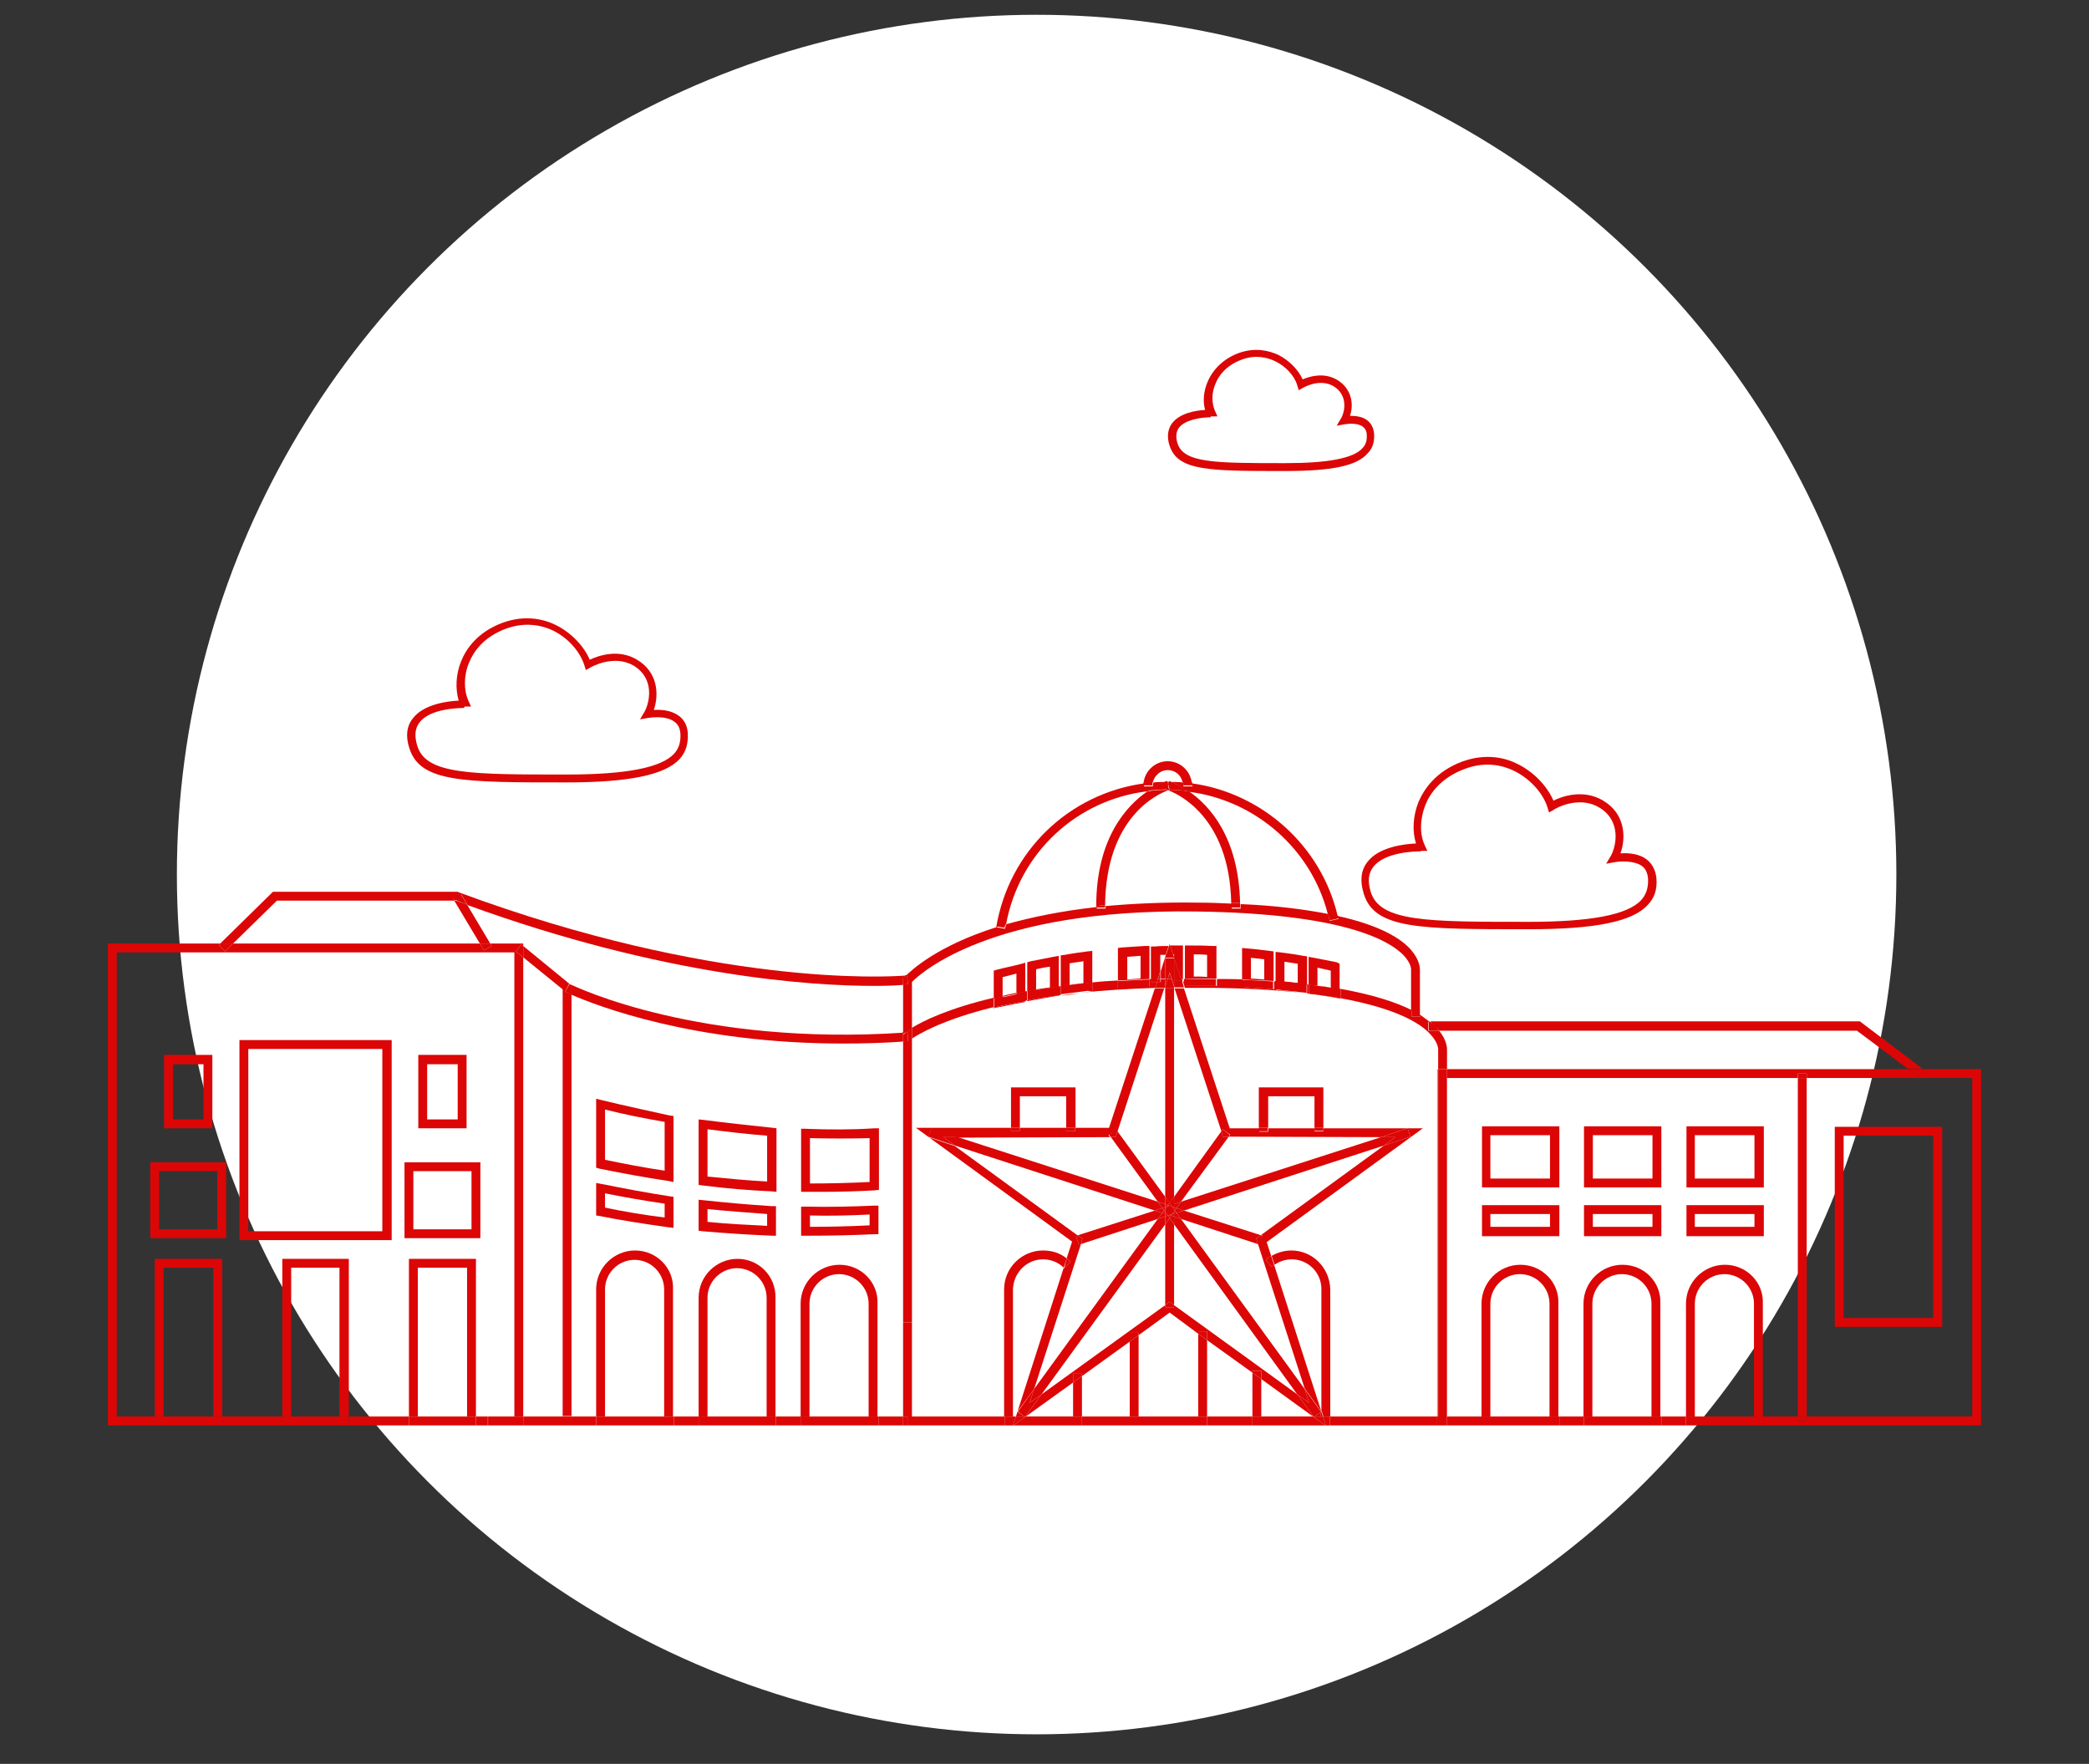 <?xml version="1.0" encoding="utf-8"?>
<!-- Generator: Adobe Illustrator 22.0.0, SVG Export Plug-In . SVG Version: 6.00 Build 0)  -->
<svg version="1.1" id="Layer_1" xmlns="http://www.w3.org/2000/svg" xmlns:xlink="http://www.w3.org/1999/xlink" x="0px" y="0px"
	 viewBox="0 0 424 358" style="enable-background:new 0 0 424 358;" xml:space="preserve">
<rect x="0" y="0" width="424" height="358" fill="#333333" stroke="none"/>
<style type="text/css">
	.st0{fill:#FFFFFF;}
	.st1{fill:#DC0606;}
</style>
<circle class="st0" cx="210.4" cy="177.5" r="174.5"/>
<g>
	<path class="st1" d="M128.9,253.8c-4.3,0-7.9,3.5-7.9,7.9v25.8h1.8v-25.8c0-3.3,2.7-6,6-6c3.3,0,6,2.7,6,6v25.8h1.8v-25.8
		C136.8,257.3,133.2,253.8,128.9,253.8z"/>
	<polygon class="st1" points="243.2,270.7 243.2,287.5 245,287.5 245,272 	"/>
	<polygon class="st1" points="229.3,272.3 229.3,287.5 231.1,287.5 231.1,271 	"/>
	<polygon class="st1" points="254.2,278.6 254.2,287.5 256,287.5 256,279.9 	"/>
	<path class="st1" d="M262.1,253.8c-1.4,0-2.8,0.4-4,1.1l0.6,1.8c1-0.7,2.2-1.1,3.5-1.1c3.3,0,6,2.7,6,6v24.6l0.4,1.3h1.4v-25.8
		C269.9,257.3,266.4,253.8,262.1,253.8z"/>
	<polygon class="st1" points="217.8,280.6 217.8,287.5 219.6,287.5 219.6,279.3 	"/>
	<path class="st1" d="M211.7,255.6c1.6,0,3.1,0.6,4.2,1.7l0.6-1.9c-1.4-1.1-3-1.6-4.8-1.6c-4.3,0-7.9,3.5-7.9,7.9v25.8h1.8v-25.8
		C205.7,258.3,208.4,255.6,211.7,255.6z"/>
	<path class="st1" d="M149.7,255.5c-4.3,0-7.9,3.5-7.9,7.9v24.2h1.8v-24.2c0-3.3,2.7-6,6-6s6,2.7,6,6v24.2h1.8v-24.2
		C157.5,259,154,255.5,149.7,255.5z"/>
	<path class="st1" d="M170.4,256.7c-4.3,0-7.9,3.5-7.9,7.9v23h1.8v-23c0-3.3,2.7-6,6-6s6,2.7,6,6v23h1.8v-23
		C178.3,260.2,174.7,256.7,170.4,256.7z"/>
	<path class="st1" d="M350.1,256.7c-4.3,0-7.9,3.5-7.9,7.9v23h1.8v-23c0-3.3,2.7-6,6-6c3.3,0,6,2.7,6,6v23h1.8v-23
		C358,260.2,354.4,256.7,350.1,256.7z"/>
	<path class="st1" d="M329.3,256.7c-4.3,0-7.9,3.5-7.9,7.9v23h1.8v-23c0-3.3,2.7-6,6-6s6,2.7,6,6v23h1.8v-23
		C337.2,260.2,333.7,256.7,329.3,256.7z"/>
	<path class="st1" d="M308.6,256.7c-4.3,0-7.9,3.5-7.9,7.9v23h1.8v-23c0-3.3,2.7-6,6-6c3.3,0,6,2.7,6,6v23h1.8v-23
		C316.5,260.2,312.9,256.7,308.6,256.7z"/>
	<rect x="337.2" y="287.5" class="st1" width="5" height="1.8"/>
	<rect x="291.7" y="217" class="st1" width="0.1" height="70.6"/>
	<rect x="293.7" y="287.5" class="st1" width="7" height="1.8"/>
	<rect x="316.5" y="287.5" class="st1" width="5" height="1.8"/>
	<polygon class="st1" points="390.2,217 390.4,217.1 389.3,218.6 387.2,217 293.7,217 293.7,218.8 364.9,218.8 364.9,217.9 
		366.7,217.9 366.7,218.8 400.3,218.8 400.3,287.5 366.7,287.5 366.7,288.4 364.9,288.4 364.9,287.5 358,287.5 358,289.3 
		402.1,289.3 402.1,217 	"/>
	<polygon class="st1" points="356.1,287.5 344,287.5 342.2,287.5 342.2,289.3 358,289.3 358,287.5 	"/>
	<polygon class="st1" points="335.4,287.5 323.3,287.5 321.5,287.5 321.5,289.3 337.2,289.3 337.2,287.5 	"/>
	<polygon class="st1" points="314.6,287.5 302.5,287.5 300.7,287.5 300.7,289.3 316.5,289.3 316.5,287.5 	"/>
	<rect x="70.8" y="287.5" class="st1" width="12.2" height="1.8"/>
	<polygon class="st1" points="23.7,287.5 23.7,193.3 104.4,193.3 104.4,287.5 106.2,287.5 106.2,194.3 104.7,193.1 105.8,191.7 
		106.2,192 106.2,191.5 99.5,191.5 99.8,192 98.2,192.9 97.4,191.5 47.3,191.5 45.7,193.1 44.4,191.8 44.7,191.5 21.9,191.5 
		21.9,289.3 31.4,289.3 31.4,287.5 	"/>
	<rect x="45.1" y="287.5" class="st1" width="12.2" height="1.8"/>
	<rect x="96.6" y="287.5" class="st1" width="2.4" height="1.8"/>
	<path class="st1" d="M233.7,199.3v-0.6c-0.1,0-0.3,0-0.4,0v1.5l-0.9,0c-1.5,0.1-3,0.2-4.5,0.3l-1,0.1v-1.6
		c-1.8,0.1-3.5,0.2-5.2,0.4v1.8l-0.8,0.1c-0.5,0.1-1.1,0.1-1.6,0.2c4.5-0.5,9.5-0.8,15.2-1l0.4-1.2H233.7z"/>
	<path class="st1" d="M217.2,200c0.8-0.1,1.6-0.2,2.4-0.3C218.7,199.7,217.9,199.8,217.2,200L217.2,200z"/>
	<path class="st1" d="M236.5,200.2l-0.1,0.3c0,0,0.1,0,0.1,0V200.2z"/>
	<path class="st1" d="M238.4,200.5l-0.1-0.2L238.4,200.5C238.3,200.5,238.3,200.5,238.4,200.5z"/>
	<path class="st1" d="M214.9,200.2v1.8c0.1,0,0.3,0,0.4-0.1v-1.8C215.2,200.2,215,200.2,214.9,200.2z"/>
	<path class="st1" d="M265.7,201.6v-1.8c-0.1,0-0.3,0-0.4,0v1.8l-1-0.1c-1.5-0.2-3-0.4-4.5-0.5l-0.8-0.1v-1.7c-0.1,0-0.3,0-0.4,0
		v1.6l-1-0.1c-1.5-0.1-3-0.2-4.5-0.3l-0.9-0.1v-1.5c-1.7-0.1-3.4-0.1-5.2-0.1v1.4l-0.9,0c-1.5,0-3,0-4.5,0l-0.9,0v-1.4
		c-0.1,0-0.3,0-0.4,0v0.5h-0.2l0.4,1.3c1.9,0,3.8,0,5.7,0c8.3,0.1,15.1,0.6,20.6,1.3c0,0-0.1,0-0.1,0L265.7,201.6z"/>
	<path class="st1" d="M270.2,200.5L270.2,200.5c-0.9-0.2-1.8-0.3-2.7-0.5v0C268.4,200.2,269.3,200.4,270.2,200.5z"/>
	<path class="st1" d="M201.7,204.4v-1.9c-9.3,2.2-14.3,4.7-16.6,6.1v2.2C186.3,210,191.1,207,201.7,204.4z"/>
	<path class="st1" d="M208.1,201.2v1.9c0.1,0,0.3-0.1,0.4-0.1v-1.9C208.4,201.2,208.3,201.2,208.1,201.2z"/>
	<polygon class="st1" points="185.1,287.5 185.1,268.4 183.3,268.4 183.3,287.5 184.2,287.5 184.2,289.3 203.9,289.3 203.9,287.5 	
		"/>
	<path class="st1" d="M203.6,202.3c0.9-0.2,1.8-0.4,2.7-0.6v-0.2c-0.9,0.2-1.9,0.4-2.7,0.6V202.3z"/>
	<path class="st1" d="M210.4,201c0.9-0.2,1.8-0.3,2.7-0.5v-0.1c-0.9,0.1-1.9,0.3-2.7,0.4V201z"/>
	<rect x="269.9" y="287.5" class="st1" width="21.8" height="1.8"/>
	<path class="st1" d="M286.5,206.3l0-1.3c-3.2-1.6-7.8-3.1-14.4-4.3v1.9c11.4,2.1,16.2,5.1,18.2,7.3c1.7,1.8,1.6,3.1,1.6,3.1l0,4
		h1.8v-3.9c0-0.4,0-1.9-1.6-3.9h-2.2v-1.8h0.3c-0.6-0.4-1.2-0.9-1.9-1.4v0.3H286.5z"/>
	<rect x="293.6" y="218.8" class="st1" width="0.1" height="68.7"/>
	<rect x="245" y="287.5" class="st1" width="9.2" height="1.8"/>
	<rect x="219.6" y="287.5" class="st1" width="9.7" height="1.8"/>
	<polygon class="st1" points="243.2,287.5 231.1,287.5 229.3,287.5 229.3,289.3 245,289.3 245,287.5 	"/>
	<polygon class="st1" points="256,287.5 254.2,287.5 254.2,289.3 269,289.3 266.5,287.5 	"/>
	<polygon class="st1" points="268.5,287.5 269.1,289.3 269.9,289.3 269.9,287.5 	"/>
	<polygon class="st1" points="205.7,287.5 203.9,287.5 203.9,289.3 205.6,289.3 206.2,287.5 	"/>
	<polygon class="st1" points="217.8,287.5 208.2,287.5 205.7,289.3 219.6,289.3 219.6,287.5 	"/>
	<polygon class="st1" points="293.6,287.5 293.6,218.8 293.7,218.8 293.7,217 291.9,217 291.9,287.5 291.7,287.5 291.7,289.3 
		293.7,289.3 293.7,287.5 	"/>
	<path class="st1" d="M184.3,199.7c0,0-0.4,0-1,0.1v9.8c0.2,0,0.4,0,0.6,0c0.2-0.2,0.6-0.5,1.2-0.8v-9.5
		c1.9-1.9,16.2-14.9,57.7-14.3c29.7,0.4,39.1,5.8,42.1,8.9c1.6,1.7,1.5,2.9,1.5,2.9l0,8.3c0.7,0.3,1.3,0.7,1.8,1v-9.2
		c0-0.4,0-2-1.8-4.1c-2.1-2.4-6.4-5-14.9-6.9c0,0.2,0.1,0.4,0.2,0.6l-1.8,0.4c-0.1-0.5-0.2-1-0.3-1.4c-4.7-0.9-10.5-1.7-17.8-2
		c0,0.3,0,0.6,0,0.9h-1.8c0-0.3,0-0.6,0-1c-2.2-0.1-4.5-0.2-7-0.2c-6.9-0.1-13.1,0.2-18.6,0.7c0,0.2,0,0.3,0,0.5h-1.8
		c0-0.1,0-0.2,0-0.3c-7.3,0.8-13.4,2.1-18.4,3.5c-0.1,0.3-0.1,0.6-0.2,0.9l-1.8-0.3c0,0,0,0,0,0c-12,3.8-17.2,8.7-18.4,9.9
		c0.2,0,0.3,0,0.3,0L184.3,199.7z"/>
	<path class="st1" d="M286.5,206.3h1.8V206c-0.6-0.3-1.2-0.7-1.8-1L286.5,206.3z"/>
	<path class="st1" d="M185.1,208.7c-0.6,0.4-1,0.7-1.2,0.8c0.1,0,0.2,0,0.3,0l0.1,1.8c-0.3,0-0.6,0-1,0.1v57h1.8v-57.5V208.7z"/>
	<rect x="364.9" y="218.8" class="st1" width="1.8" height="68.7"/>
	<rect x="364.9" y="287.5" class="st1" width="1.8" height="0.9"/>
	<rect x="364.9" y="217.9" class="st1" width="1.8" height="0.9"/>
	<path class="st1" d="M394.2,269.3v-40.6h-21.8v40.6H394.2z M374.2,230.5h18.2v37h-18.2V230.5z"/>
	<path class="st1" d="M48.6,251.7h30.9v-40.6H48.6V251.7z M50.4,212.9h27.2v37H50.4V212.9z"/>
	<path class="st1" d="M94.7,214.1h-9.8v14.9h9.8V214.1z M92.9,227.2h-6.2V216h6.2V227.2z"/>
	<path class="st1" d="M43.1,214.1h-9.8v14.9h9.8V214.1z M41.3,227.2h-6.2V216h6.2V227.2z"/>
	<path class="st1" d="M30.5,251.3h15.4v-15.4H30.5V251.3z M32.3,237.7h11.8v11.8H32.3V237.7z"/>
	<polygon class="st1" points="31.4,255.5 31.4,287.5 33.2,287.5 33.2,257.3 43.3,257.3 43.3,287.5 45.1,287.5 45.1,255.5 	"/>
	<polygon class="st1" points="43.3,287.5 33.2,287.5 31.4,287.5 31.4,289.3 45.1,289.3 45.1,287.5 	"/>
	<polygon class="st1" points="57.3,255.5 57.3,287.5 59.1,287.5 59.1,257.3 68.9,257.3 68.9,287.5 70.8,287.5 70.8,255.5 	"/>
	<polygon class="st1" points="68.9,287.5 59.1,287.5 57.3,287.5 57.3,289.3 70.8,289.3 70.8,287.5 	"/>
	<polygon class="st1" points="83,255.5 83,287.5 84.8,287.5 84.8,257.3 94.8,257.3 94.8,287.5 96.6,287.5 96.6,255.5 	"/>
	<polygon class="st1" points="94.8,287.5 84.8,287.5 83,287.5 83,289.3 96.6,289.3 96.6,287.5 	"/>
	<path class="st1" d="M82.1,251.3h15.4v-15.4H82.1V251.3z M83.9,237.7h11.8v11.8H83.9V237.7z"/>
	<path class="st1" d="M316.5,228.6h-15.7V241h15.7V228.6z M314.6,239.2h-12.1v-8.8h12.1V239.2z"/>
	<path class="st1" d="M337.2,228.6h-15.7V241h15.7V228.6z M335.4,239.2h-12.1v-8.8h12.1V239.2z"/>
	<path class="st1" d="M358,228.6h-15.7V241H358V228.6z M356.1,239.2H344v-8.8h12.1V239.2z"/>
	<polygon class="st1" points="205.2,220.7 205.2,228.9 207,228.9 207,222.5 216.4,222.5 216.4,228.9 218.3,228.9 218.3,220.7 	"/>
	<polygon class="st1" points="257.4,222.5 266.8,222.5 266.8,228.9 268.6,228.9 268.6,220.7 255.5,220.7 255.5,228.9 257.4,228.9 	
		"/>
	<path class="st1" d="M316.5,244.6h-15.7v6.3h15.7V244.6z M314.6,249h-12.1v-2.6h12.1V249z"/>
	<path class="st1" d="M337.2,244.6h-15.7v6.3h15.7V244.6z M335.4,249h-12.1v-2.6h12.1V249z"/>
	<path class="st1" d="M358,244.6h-15.7v6.3H358V244.6z M356.1,249H344v-2.6h12.1V249z"/>
	<path class="st1" d="M291.8,208.8c0.1,0.1,0.2,0.3,0.3,0.4h84.8l10.3,7.7h3l-12.7-9.6h-87.2C290.8,207.9,291.3,208.4,291.8,208.8z"
		/>
	<polygon class="st1" points="389.3,218.6 390.4,217.1 390.2,217 387.2,217 	"/>
	<path class="st1" d="M289.9,209.2h2.2c-0.1-0.1-0.2-0.3-0.3-0.4c-0.4-0.5-0.9-1-1.5-1.4h-0.3V209.2z"/>
	<path class="st1" d="M114.7,201.3l0.8-1.6c0,0,0,0,0.1,0l-9.4-7.7v2.3l8,6.5v86.6h1.8v-85.6C115.2,201.5,114.7,201.3,114.7,201.3z"
		/>
	<polygon class="st1" points="105.8,191.7 104.7,193.1 106.2,194.3 106.2,192 	"/>
	<path class="st1" d="M115.6,199.7l0.4,0.3v1.9c5.1,2.2,24.7,9.9,55.1,9.9c3.9,0,8-0.1,12.2-0.4V210v-0.4
		C142.2,212.3,117.2,200.5,115.6,199.7z"/>
	<path class="st1" d="M183.6,209.7c0,0,0.1-0.1,0.2-0.2c-0.2,0-0.4,0-0.6,0v0.4L183.6,209.7z"/>
	<path class="st1" d="M183.3,210v1.4c0.3,0,0.6,0,1-0.1l-0.1-1.8c-0.1,0-0.2,0-0.3,0c-0.1,0.1-0.2,0.2-0.2,0.2L183.3,210z"/>
	<path class="st1" d="M115.6,199.7C115.5,199.7,115.5,199.7,115.6,199.7l-0.9,1.6c0,0,0.5,0.2,1.3,0.6V200L115.6,199.7z"/>
	<rect x="116" y="287.5" class="st1" width="5" height="1.8"/>
	<rect x="178.3" y="287.5" class="st1" width="5" height="1.8"/>
	<rect x="136.8" y="287.5" class="st1" width="5" height="1.8"/>
	<rect x="157.5" y="287.5" class="st1" width="5" height="1.8"/>
	<polygon class="st1" points="134.9,287.5 122.8,287.5 121,287.5 121,289.3 136.8,289.3 136.8,287.5 	"/>
	<polygon class="st1" points="155.7,287.5 143.6,287.5 141.8,287.5 141.8,289.3 157.5,289.3 157.5,287.5 	"/>
	<polygon class="st1" points="176.5,287.5 164.4,287.5 162.5,287.5 162.5,289.3 178.3,289.3 178.3,287.5 	"/>
	<rect x="99" y="287.5" class="st1" width="0.2" height="1.8"/>
	<rect x="183.3" y="287.5" class="st1" width="0.9" height="1.8"/>
	<polygon class="st1" points="114.2,287.5 106.2,287.5 106.2,289.3 116,289.3 116,287.5 	"/>
	<polygon class="st1" points="104.4,287.5 99.2,287.5 99.2,289.3 106.2,289.3 106.2,287.5 	"/>
	<path class="st1" d="M122.2,223.3L121,223v14l0.7,0.2c4.5,0.9,9.2,1.8,14,2.5l1,0.2v-13.4l-0.8-0.1
		C131.4,225.4,126.7,224.4,122.2,223.3z M134.9,237.6c-4.1-0.6-8.2-1.4-12.1-2.2v-10.2c4,1,8,1.8,12.1,2.5V237.6z"/>
	<path class="st1" d="M122.1,240.3l-1.1-0.2v6.6l0.7,0.1c4.4,0.9,9.1,1.6,14,2.3l1,0.1v-6.3l-0.8-0.1
		C131.3,242.1,126.6,241.2,122.1,240.3z M134.9,247.1c-4.2-0.5-8.3-1.2-12.1-2v-2.9c4,0.8,8,1.5,12.1,2.1V247.1z"/>
	<path class="st1" d="M163.5,229.1l-0.9,0v12.8l0.9,0c1.1,0,2.1,0,3.2,0c3.7,0,7.3-0.1,10.8-0.3l0.9-0.1v-12.5l-0.9,0
		C173,229.3,168.3,229.3,163.5,229.1z M176.5,239.9c-3.9,0.2-8,0.3-12.1,0.3V231c4.2,0.1,8.2,0.1,12.1,0V239.9z"/>
	<path class="st1" d="M163.5,244.9l-0.9,0v5.9l0.9,0c0.4,0,0.8,0,1.2,0c4.2,0,8.5-0.1,12.7-0.3l0.9,0v-5.8l-1,0
		C172.9,244.9,168.3,245,163.5,244.9z M176.5,248.7c-4,0.2-8.1,0.3-12.1,0.3v-2.3c4.2,0.1,8.2,0,12.1-0.2V248.7z"/>
	<path class="st1" d="M142.8,227.3l-1-0.1v13.3l0.8,0.1c4.7,0.6,9.4,1,14,1.2l1,0.1v-12.9l-0.8-0.1
		C152.1,228.4,147.4,227.9,142.8,227.3z M155.7,239.8c-4-0.2-8-0.6-12.1-1v-9.6c4,0.5,8.1,1,12.1,1.3V239.8z"/>
	<path class="st1" d="M142.8,243.6l-1-0.1v6.3l0.8,0.1c4.6,0.4,9.3,0.7,14,0.9l0.9,0v-6l-0.9,0C152,244.5,147.4,244.1,142.8,243.6z
		 M155.7,248.8c-4-0.2-8.1-0.4-12.1-0.8v-2.6c4,0.4,8.1,0.7,12.1,1V248.8z"/>
	<path class="st1" d="M56.2,182.8h36.1l-0.3-0.4l1.6-0.9l1.3,2.2c39.9,14.5,69.7,16.4,82.5,16.4c2.8,0,4.8-0.1,5.9-0.2v-1.3l0.2-0.3
		c0,0,0.1-0.1,0.3-0.3c-3.8,0.3-38.9,2.3-90.7-16.9l-0.2-0.1H55.4l-10.8,10.6h2.6L56.2,182.8z"/>
	<polygon class="st1" points="45.7,193.1 47.3,191.5 44.7,191.5 44.4,191.8 	"/>
	<path class="st1" d="M183.3,198.5v1.3c0.6,0,1-0.1,1-0.1l-0.2-1.8c0,0-0.1,0-0.3,0c-0.1,0.2-0.2,0.3-0.3,0.3L183.3,198.5z"/>
	<path class="st1" d="M92.6,182.8h-0.4l5.2,8.7h2.1l-4.7-7.9C94.1,183.3,93.3,183.1,92.6,182.8z"/>
	<polygon class="st1" points="98.2,192.9 99.8,192 99.5,191.5 97.4,191.5 	"/>
	<path class="st1" d="M94.8,183.6l-1.3-2.2l-1.6,0.9l0.3,0.4h0.4C93.3,183.1,94.1,183.3,94.8,183.6z"/>
	<path class="st1" d="M232.9,160.6c2.2-1.5,3.9-2,4-2l0.2,0.7l0.2-0.7c0,0,1.8,0.5,4,2.1c13.4,1.7,24.8,11.5,28.2,24.8
		c0.7,0.1,1.3,0.3,2,0.4c-3.3-14.2-15.3-24.9-29.5-26.9c0,0.2,0,0.4,0,0.6h-1.8c0-0.3,0-0.5-0.1-0.8c-1-0.1-2-0.1-3-0.1
		c-1,0-2,0-3,0.1c-0.1,0.3-0.1,0.5-0.1,0.8h-1.8c0-0.2,0-0.4,0-0.6c-15.2,2.1-27.4,13.7-30,29.2c0.6-0.2,1.3-0.4,2-0.6
		C206.9,173,218.6,162.3,232.9,160.6z"/>
	<path class="st1" d="M203.9,188.3c0.1-0.3,0.1-0.6,0.2-0.9c-0.7,0.2-1.3,0.4-2,0.6c0,0,0,0,0,0L203.9,188.3z"/>
	<path class="st1" d="M269.9,186.8l1.8-0.4c0-0.2-0.1-0.4-0.2-0.6c-0.6-0.1-1.3-0.3-2-0.4C269.6,185.8,269.8,186.3,269.9,186.8z"/>
	<path class="st1" d="M237,156.3c1.5,0,2.7,1,3,2.4c0.6,0.1,1.3,0.1,1.9,0.2c-0.3-2.5-2.4-4.4-4.9-4.4c-2.5,0-4.6,1.9-4.9,4.4
		c0.6-0.1,1.3-0.2,1.9-0.2C234.4,157.3,235.6,156.3,237,156.3z"/>
	<path class="st1" d="M240.2,159.4h1.8c0-0.2,0-0.4,0-0.6c-0.6-0.1-1.3-0.2-1.9-0.2C240.1,158.9,240.2,159.1,240.2,159.4z"/>
	<path class="st1" d="M233.9,159.4c0-0.3,0-0.5,0.1-0.8c-0.6,0.1-1.3,0.1-1.9,0.2c0,0.2,0,0.4,0,0.6H233.9z"/>
	<path class="st1" d="M241.3,160.6c-1.3-0.2-2.7-0.3-4-0.3c0,0-0.1,0-0.2,0.1c1.9,0.7,12.4,5.3,12.8,22.8c0.6,0,1.2,0.1,1.8,0.1
		C251.4,169.9,245.5,163.5,241.3,160.6z"/>
	<path class="st1" d="M249.9,184.2h1.8c0-0.3,0-0.6,0-0.9c-0.6,0-1.2-0.1-1.8-0.1C249.9,183.5,249.9,183.8,249.9,184.2z"/>
	<path class="st1" d="M237.3,160.3c1.4,0,2.7,0.1,4,0.3c-2.2-1.5-4-2-4-2.1l-0.2,0.7l0.3,1.1C237.4,160.3,237.3,160.3,237.3,160.3z"
		/>
	<path class="st1" d="M237.1,160.4c-0.1,0-0.1,0-0.2-0.1c-1.3,0-2.7,0.1-4,0.3c-4.2,2.9-10.4,9.5-10.4,23.3c0.6-0.1,1.2-0.1,1.8-0.2
		C224.5,165.7,235.1,161.1,237.1,160.4z"/>
	<path class="st1" d="M222.5,184.2h1.8c0-0.2,0-0.3,0-0.5c-0.6,0.1-1.2,0.1-1.8,0.2C222.5,184,222.5,184.1,222.5,184.2z"/>
	<path class="st1" d="M236.8,160.3l0.3-1.1l-0.2-0.7c0,0-1.8,0.5-4,2c1.3-0.2,2.6-0.2,4-0.3C236.9,160.3,236.8,160.3,236.8,160.3z"
		/>
	<path class="st1" d="M236.9,160.3c0,0,0.1,0,0.2,0.1c0.1,0,0.1,0,0.2-0.1c-0.1,0-0.2,0-0.2,0C237,160.3,237,160.3,236.9,160.3z"/>
	<path class="st1" d="M236.9,160.3c0,0,0.1,0,0.1,0c0.1,0,0.2,0,0.2,0c0.1,0,0.1,0,0.1,0l-0.3-1.1l-0.3,1.1
		C236.8,160.3,236.9,160.3,236.9,160.3z"/>
	<path class="st1" d="M201.7,204.6l1.1-0.2c1.5-0.3,3-0.6,4.5-0.9l0.7-0.1v-0.2c-2.3,0.4-4.4,0.9-6.4,1.3V204.6z"/>
	<path class="st1" d="M203.6,198.3c0.9-0.2,1.8-0.5,2.7-0.7v4c0.6-0.1,1.2-0.2,1.8-0.3v-5.9l-1.1,0.3c-1.5,0.4-3.1,0.7-4.6,1.1
		l-0.7,0.2v5.7c0.6-0.1,1.2-0.3,1.8-0.4V198.3z"/>
	<path class="st1" d="M206.3,201.6v0.2c-0.9,0.2-1.8,0.4-2.7,0.6v-0.2c-0.6,0.1-1.2,0.3-1.8,0.4v1.9c1.9-0.5,4-0.9,6.4-1.3v-1.9
		C207.5,201.3,206.9,201.4,206.3,201.6z"/>
	<path class="st1" d="M210.4,196.7c0.9-0.2,1.8-0.4,2.7-0.5v4.3c0.6-0.1,1.2-0.2,1.8-0.2V194l-1.1,0.2c-1.5,0.3-3.1,0.6-4.6,0.9
		l-0.7,0.2v5.9c0.6-0.1,1.2-0.2,1.8-0.3V196.7z"/>
	<path class="st1" d="M208.5,203.2l1.1-0.2c1.5-0.3,3-0.5,4.5-0.8l0.8-0.1V202c-2.3,0.3-4.4,0.6-6.4,1V203.2z"/>
	<path class="st1" d="M213.1,200.4v0.1c-0.9,0.1-1.8,0.3-2.7,0.5v-0.2c-0.6,0.1-1.2,0.2-1.8,0.3v1.9c2-0.4,4.1-0.7,6.4-1v-1.8
		C214.3,200.3,213.7,200.3,213.1,200.4z"/>
	<path class="st1" d="M215.3,202.1l1-0.1c1-0.1,1.9-0.3,2.9-0.4C217.9,201.7,216.6,201.8,215.3,202.1L215.3,202.1z"/>
	<path class="st1" d="M217.2,195.5c0.9-0.1,1.8-0.3,2.7-0.4v4.6c-0.1,0-0.2,0-0.4,0c0.7-0.1,1.4-0.1,2.2-0.2V193l-1,0.1
		c-1.5,0.2-3,0.4-4.6,0.7l-0.8,0.1v6.2c0.6-0.1,1.2-0.1,1.8-0.2V195.5z"/>
	<path class="st1" d="M221.7,201.2v-1.8c-0.7,0.1-1.5,0.1-2.2,0.2c-0.8,0.1-1.6,0.2-2.4,0.3v-0.1c-0.6,0.1-1.2,0.1-1.8,0.2v1.8
		c1.3-0.2,2.6-0.3,3.9-0.5c0.6-0.1,1.1-0.1,1.6-0.2L221.7,201.2z"/>
	<path class="st1" d="M233.3,192l-1,0c-1.5,0.1-3,0.2-4.6,0.3l-0.8,0.1v6.6c2-0.1,4.2-0.2,6.4-0.3V192z M231.5,198.6
		c-0.9,0.1-1.8,0.1-2.7,0.2v-4.6c0.9-0.1,1.8-0.1,2.7-0.2V198.6z"/>
	<path class="st1" d="M227.9,200.6c1.5-0.1,3-0.2,4.5-0.3l0.9,0v-1.5c-2.2,0.1-4.3,0.2-6.4,0.3v1.6L227.9,200.6z"/>
	<path class="st1" d="M235.5,197.2v-3.4c0.4,0,0.8,0,1.1,0l0.6-1.8c-0.9,0-1.8,0-2.7,0.1l-0.9,0v6.8c0.4,0,0.9,0,1.3,0L235.5,197.2z
		"/>
	<path class="st1" d="M238.3,193.7v0.7l1.4,4.3c0.1,0,0.3,0,0.4,0v-6.8l-0.9,0c-0.6,0-1.1,0-1.7,0l0.6,1.8
		C238.1,193.7,238.2,193.7,238.3,193.7z"/>
	<path class="st1" d="M239.8,199.2h0.2v-0.5c-0.1,0-0.3,0-0.4,0L239.8,199.2z"/>
	<path class="st1" d="M234.8,199.3l0.2-0.6c-0.4,0-0.9,0-1.3,0v0.6H234.8z"/>
	<path class="st1" d="M246,198.6c0.3,0,0.6,0,0.9,0V192l-0.9,0c-1.5-0.1-3.1-0.1-4.6-0.1l-0.9,0v6.8
		C242.3,198.6,244.1,198.6,246,198.6z M242.3,198.2v-4.5c0.9,0,1.8,0,2.7,0.1v4.5C244.2,198.2,243.3,198.2,242.3,198.2
		C242.4,198.2,242.4,198.2,242.3,198.2z"/>
	<path class="st1" d="M241.4,200.1c1.5,0,3.1,0,4.5,0l0.9,0v-1.4c-0.3,0-0.6,0-0.9,0c-1.8,0-3.7,0-5.4,0v1.4L241.4,200.1z"/>
	<path class="st1" d="M258.5,193.1l-0.8-0.1c-1.6-0.2-3.1-0.4-4.6-0.5l-1-0.1v6.4c2.2,0.1,4.4,0.2,6.4,0.3V193.1z M256.6,198.8
		c-0.9-0.1-1.8-0.1-2.7-0.2v-4.2c0.9,0.1,1.8,0.2,2.7,0.3V198.8z"/>
	<path class="st1" d="M252.9,200.4c1.5,0.1,3.1,0.2,4.5,0.3l1,0.1v-1.6c-2-0.1-4.1-0.3-6.4-0.3v1.5L252.9,200.4z"/>
	<path class="st1" d="M265.3,194.1l-0.8-0.1c-1.5-0.3-3.1-0.5-4.6-0.7l-1-0.1v6.1c2.3,0.2,4.4,0.4,6.4,0.6V194.1z M263.4,199.5
		c-0.9-0.1-1.8-0.2-2.7-0.3v-4c0.9,0.1,1.8,0.3,2.7,0.4V199.5z"/>
	<path class="st1" d="M259.7,200.9c1.5,0.2,3.1,0.3,4.5,0.5l1,0.1v-1.8c-2-0.2-4.1-0.4-6.4-0.6v1.7L259.7,200.9z"/>
	<path class="st1" d="M271.3,195.3c-1.5-0.3-3-0.6-4.6-0.9l-1.1-0.2v5.7c0.6,0.1,1.2,0.1,1.8,0.2v-3.7c0.9,0.2,1.8,0.4,2.7,0.6v3.6
		c0.6,0.1,1.2,0.2,1.8,0.3v-5.3L271.3,195.3z"/>
	<path class="st1" d="M271,202.5l1.1,0.2v-0.1c-1.7-0.3-3.5-0.6-5.5-0.8C268.1,202,269.6,202.2,271,202.5z"/>
	<path class="st1" d="M270.2,200.5c-0.9-0.2-1.8-0.3-2.7-0.4v0c-0.6-0.1-1.2-0.2-1.8-0.2v1.8l0.8,0.1c0,0,0.1,0,0.1,0
		c2,0.3,3.8,0.5,5.5,0.8v-1.9C271.5,200.6,270.9,200.5,270.2,200.5L270.2,200.5z"/>
	<path class="st1" d="M247.9,229.6l0.3-0.4l1.5,1.1l-0.3,0.4l30.9,0.1l5.4-1.8l0.6,1.7l-5.4,1.8l-25,18.2l0.4,0.1l-0.6,1.7l-0.4-0.1
		l9.5,29.4l3.3,4.6v-0.2l-9.5-29.5c-0.2,0.1-0.3,0.2-0.5,0.4l-1.2-1.4c0.3-0.3,0.7-0.5,1.1-0.8l-0.9-2.8l31.7-23.1l-20.2,0v0.6h-1.8
		v-0.6l-9.4,0v0.7h-1.8v-0.7l-6,0l-9.3-28.4c-0.6,0-1.3,0-1.9,0L247.9,229.6z"/>
	<path class="st1" d="M237.4,191.6l-0.1,0.3c0.1,0,0.1,0,0.2,0L237.4,191.6z"/>
	<polygon class="st1" points="266.8,287.5 268.1,287.5 268.1,286.6 	"/>
	<path class="st1" d="M209.9,281.9l9.5-29.4l-0.4,0.1l-0.6-1.7l0.4-0.1l-25-18.2l-5.4-1.8l0.6-1.7l5.4,1.8l30.9-0.1l-0.3-0.4
		l1.5-1.1l0.3,0.4l9.5-29.1c-0.2,0-0.5,0-0.7,0c-0.4,0-0.8,0-1.2,0l-9.3,28.3l-6.9,0v0.7h-1.8v-0.7l-9.4,0v0.6h-1.8v-0.6l-19.3,0
		l31.7,23.1l-1.1,3.4c0.3,0.2,0.5,0.4,0.8,0.7l-1.3,1.3c0,0-0.1,0-0.1-0.1l-9.7,30.2h1.7l-1.4-1L209.9,281.9z"/>
	<polygon class="st1" points="238.3,264.9 238.3,265.3 236.5,265.3 236.5,264.9 211.4,283 208.1,287.5 208.2,287.5 217.8,280.6 
		217.8,278.8 219.6,278.8 219.6,279.3 229.3,272.3 229.3,270.5 231.1,270.5 231.1,271 237.4,266.4 243.2,270.7 243.2,270.2 
		245,270.2 245,272 254.2,278.6 254.2,278.2 256,278.2 256,279.9 266.5,287.5 266.6,287.5 263.3,283 	"/>
	<path class="st1" d="M238.3,194.5v-0.2l-0.2-0.7c-0.5,0-0.9,0-1.4,0l-1.1,3.5v1.5c0,0,0,0,0.1,0c0.3,0,0.6,0,0.8,0v-4.2H238.3z"/>
	<polygon class="st1" points="269.1,289.4 269.1,289.3 269,289.3 	"/>
	<polygon class="st1" points="205.6,289.4 205.7,289.3 205.6,289.3 	"/>
	<polygon class="st1" points="245,270.2 243.2,270.2 243.2,270.7 245,272 	"/>
	<polygon class="st1" points="231.1,270.5 229.3,270.5 229.3,272.3 231.1,271 	"/>
	<path class="st1" d="M258.1,257.1c0.1-0.1,0.3-0.2,0.5-0.4l-0.6-1.8c-0.4,0.2-0.7,0.5-1.1,0.8L258.1,257.1z"/>
	<polygon class="st1" points="256,278.2 254.2,278.2 254.2,278.6 256,279.9 	"/>
	<polygon class="st1" points="268.1,286.5 268.2,286.5 268.1,286.6 268.1,287.5 268.5,287.5 268.1,286.2 	"/>
	<polygon class="st1" points="219.6,278.8 217.8,278.8 217.8,280.6 219.6,279.3 	"/>
	<path class="st1" d="M216,257.4l1.3-1.3c-0.2-0.2-0.5-0.5-0.8-0.7L216,257.4C215.9,257.4,216,257.4,216,257.4z"/>
	<path class="st1" d="M236.5,198.7c-0.3,0-0.6,0-0.8,0c0,0,0,0-0.1,0v0.6h-0.7l-0.4,1.2c0.4,0,0.8,0,1.2,0c0.2,0,0.5,0,0.7,0
		l0.1-0.3V198.7z"/>
	<path class="st1" d="M238.3,199.2v1l0.1,0.2c0.6,0,1.3,0,1.9,0l-0.4-1.3H238.3z"/>
	<polygon class="st1" points="268.1,287.5 266.8,287.5 266.7,287.6 266.6,287.5 266.5,287.5 269,289.3 269.1,289.3 268.5,287.5 	"/>
	<polygon class="st1" points="208.1,287.5 208,287.6 207.9,287.5 206.2,287.5 205.6,289.3 205.7,289.3 208.2,287.5 	"/>
	<rect x="205.2" y="228.9" class="st1" width="1.8" height="0.6"/>
	<rect x="216.4" y="228.9" class="st1" width="1.8" height="0.7"/>
	<rect x="266.8" y="228.9" class="st1" width="1.8" height="0.6"/>
	<rect x="255.5" y="228.9" class="st1" width="1.8" height="0.7"/>
	<path class="st1" d="M235,198.7c0.2,0,0.3,0,0.5,0v-1.5L235,198.7z"/>
	<path class="st1" d="M238.3,194.5v4.1c0.5,0,0.9,0,1.4,0l-1.4-4.3L238.3,194.5L238.3,194.5z"/>
	<path class="st1" d="M238.1,193.7l-0.6-1.8c-0.1,0-0.1,0-0.2,0l-0.6,1.8C237.1,193.7,237.6,193.7,238.1,193.7z"/>
	<path class="st1" d="M234.8,199.3h0.7v-0.6c-0.2,0-0.3,0-0.5,0L234.8,199.3z"/>
	<path class="st1" d="M238.3,198.6v0.5h1.6l-0.2-0.5C239.2,198.6,238.7,198.6,238.3,198.6z"/>
	<polygon class="st1" points="236.5,244.4 236.5,242.9 226.8,229.6 226.5,230.7 225.4,230.7 235,243.9 	"/>
	<polygon class="st1" points="238.3,246.9 238.3,248.5 263.3,283 265.7,284.7 264.8,281.9 239.7,247.4 	"/>
	<polygon class="st1" points="268.1,286.5 264.8,281.9 265.7,284.7 263.3,283 266.6,287.5 266.8,287.5 268.1,286.6 	"/>
	<polygon class="st1" points="226.8,229.6 226.5,229.2 225.1,230.3 225.4,230.7 226.5,230.7 	"/>
	<polygon class="st1" points="268.2,286.5 268.1,286.5 268.1,286.6 	"/>
	<polygon class="st1" points="266.7,287.6 266.8,287.5 266.6,287.5 	"/>
	<polygon class="st1" points="236.5,246.9 235,247.4 209.9,281.9 209,284.7 211.4,283 236.5,248.5 	"/>
	<polygon class="st1" points="238.3,244.4 239.7,243.9 249.4,230.7 248.2,230.7 247.9,229.6 238.3,242.9 	"/>
	<polygon class="st1" points="249.4,230.7 249.6,230.3 248.2,229.2 247.9,229.6 248.2,230.7 	"/>
	<polygon class="st1" points="209,284.7 209.9,281.9 206.6,286.5 207.9,287.5 208.1,287.5 211.4,283 	"/>
	<polygon class="st1" points="208,287.6 208.1,287.5 207.9,287.5 	"/>
	<polygon class="st1" points="238.8,245.2 240.3,245.7 280.9,232.5 283.2,230.8 280.3,230.8 239.7,243.9 	"/>
	<path class="st1" d="M237,198.7c0.3,0,0.5,0,0.8,0l-0.4-1.2L237,198.7z"/>
	<path class="st1" d="M238.3,242.9v-42.4c-0.6,0-1.2,0-1.8,0v42.4l0.9,1.3L238.3,242.9z"/>
	<path class="st1" d="M237,198.7l-0.5,1.5v0.3c0.6,0,1.2,0,1.8,0v-0.2l-0.5-1.6C237.5,198.7,237.2,198.7,237,198.7z"/>
	<path class="st1" d="M237.4,197.4l0.4,1.2c0.2,0,0.3,0,0.5,0v-4.1h-1.8v4.2c0.2,0,0.3,0,0.5,0L237.4,197.4z"/>
	<polygon class="st1" points="280.9,232.5 286.3,230.7 285.7,229 280.3,230.8 283.2,230.8 	"/>
	<path class="st1" d="M236.5,198.7v1.5l0.5-1.5C236.8,198.7,236.6,198.7,236.5,198.7z"/>
	<path class="st1" d="M238.3,198.6c-0.2,0-0.3,0-0.5,0l0.5,1.6v-1h0V198.6z"/>
	<polygon class="st1" points="238.3,194.5 238.3,198.6 238.3,198.6 238.3,194.5 	"/>
	<polygon class="st1" points="238.3,198.6 238.3,199.2 238.3,199.2 238.3,198.6 	"/>
	<polygon class="st1" points="237.4,244.1 236.5,242.9 236.5,244.4 237,244.6 	"/>
	<polygon class="st1" points="237.9,244.9 238.3,245 238.3,245 238.8,245.2 239.7,243.9 238.3,244.4 238.3,242.9 237.4,244.1 	"/>
	<polygon class="st1" points="237.4,244.1 237,244.6 237.9,244.9 	"/>
	<polygon class="st1" points="235.9,245.2 235,243.9 194.4,230.8 191.5,230.8 193.8,232.5 234.4,245.7 	"/>
	<polygon class="st1" points="237.4,247.2 236.5,248.5 236.5,264.9 237.4,264.2 238.3,264.9 238.3,248.5 	"/>
	<polygon class="st1" points="194.4,230.8 189,229 188.4,230.7 193.8,232.5 191.5,230.8 	"/>
	<polygon class="st1" points="236.5,264.9 236.5,265.3 238.3,265.3 238.3,264.9 237.4,264.2 	"/>
	<polygon class="st1" points="236.5,244.4 235,243.9 235.9,245.2 236.5,245 	"/>
	<polygon class="st1" points="237.4,247.2 238.3,248.5 238.3,246.9 237.7,246.7 	"/>
	<polygon class="st1" points="236.5,246.9 236.5,248.5 237.4,247.2 237,246.7 	"/>
	<polygon class="st1" points="237.4,246.6 237,246.7 237.4,247.2 237.7,246.7 	"/>
	<polygon class="st1" points="236.8,244.9 237,244.6 236.5,244.4 236.5,245 	"/>
	<polygon class="st1" points="238.3,245 238.3,245 237.9,244.9 237.9,244.9 	"/>
	<polygon class="st1" points="237.9,244.9 237.9,244.9 237,244.6 236.8,244.9 237.4,244.7 	"/>
	<polygon class="st1" points="238.8,246.2 239.7,247.4 255.3,252.5 255,251.4 255.9,250.7 240.3,245.7 	"/>
	<polygon class="st1" points="235.9,246.2 234.4,245.7 218.8,250.7 219.7,251.4 219.4,252.5 235,247.4 	"/>
	<polygon class="st1" points="255.3,252.5 255.8,252.6 256.3,250.9 255.9,250.7 255,251.4 	"/>
	<polygon class="st1" points="218.8,250.7 218.4,250.9 219,252.6 219.4,252.5 219.7,251.4 	"/>
	<polygon class="st1" points="238.3,246.3 238.3,246.9 239.7,247.4 238.8,246.2 	"/>
	<polygon class="st1" points="236.5,246.3 235.9,246.2 235,247.4 236.5,246.9 236.5,246.9 	"/>
	<polygon class="st1" points="238.8,246.2 240.3,245.7 238.8,245.2 238.5,245.7 	"/>
	<polygon class="st1" points="238.3,246 238.3,246.3 238.8,246.2 238.5,245.7 	"/>
	<polygon class="st1" points="238.3,245.4 238.5,245.7 238.8,245.2 238.3,245 	"/>
	<polygon class="st1" points="238.5,245.7 238.3,245.4 238.3,246 	"/>
	<polygon class="st1" points="235.9,245.2 234.4,245.7 235.9,246.2 236.2,245.7 	"/>
	<polygon class="st1" points="236.5,245.4 236.5,245 235.9,245.2 236.2,245.7 	"/>
	<polygon class="st1" points="237.9,246.4 237.7,246.7 238.3,246.9 238.3,246.3 	"/>
	<polygon class="st1" points="237,246.7 236.5,246.9 236.5,246.9 237,246.7 	"/>
	<polygon class="st1" points="236.5,246 236.2,245.7 235.9,246.2 236.5,246.3 	"/>
	<polygon class="st1" points="236.2,245.7 236.5,246 236.5,245.4 	"/>
	<polygon class="st1" points="237,246.7 237.4,246.6 237.7,246.7 237.9,246.4 237,246.7 	"/>
	<polygon class="st1" points="237.9,246.4 238.3,246.3 238.3,246 	"/>
	<polygon class="st1" points="236.5,245 236.5,245.4 236.8,244.9 	"/>
	<polygon class="st1" points="236.5,246.3 236.5,246.9 237,246.7 236.5,246 	"/>
	<polygon class="st1" points="238.3,245.4 238.3,245 237.9,244.9 	"/>
	<polygon class="st1" points="238.3,245.4 237.9,244.9 237.4,244.7 236.8,244.9 236.5,245.4 236.5,246 237,246.7 237.9,246.4 
		238.3,246 	"/>
	<g>
		<g>
			<path class="st1" d="M115,158.8c-21,0-29.7,0-31.9-6.9c-0.8-2.4-0.6-4.5,0.7-6.1c2.2-2.9,7.1-3.5,9.3-3.6c-0.7-2.4-0.6-5.3,0.5-8
				c1-2.5,3.3-5.9,8.4-7.8c4.7-1.7,8.5-0.7,10.9,0.5c3,1.5,5.6,4.2,6.8,7c1.7-0.8,5.8-2.3,9.6,0c4.2,2.5,4.5,7,3.4,10.2
				c1.4-0.1,3.5,0,5.1,1.2c1.1,0.8,1.7,2,1.8,3.5c0.1,2.2-0.4,3.9-1.7,5.3C134.9,157.3,127.6,158.8,115,158.8z M94.1,143.7
				c-1,0-6.9,0.1-9,3c-0.9,1.2-1,2.7-0.4,4.7c1.8,5.8,10.8,5.8,30.4,5.8c12,0,19.1-1.4,21.7-4.2c1-1.1,1.4-2.4,1.3-4.1
				c-0.1-1.1-0.4-1.8-1.2-2.4c-1.8-1.4-5.2-0.8-5.3-0.8l-1.7,0.3l0.9-1.5c1.1-2,2.1-6.8-2.2-9.4c-4.1-2.4-8.8,0.4-8.8,0.4l-0.9,0.5
				l-0.3-1c-0.9-2.8-3.3-5.5-6.3-7c-2.1-1-5.5-1.9-9.6-0.4c-4.6,1.7-6.6,4.7-7.5,6.9c-1.1,2.6-1.1,5.6-0.1,7.8l0.5,1.1l-1.3,0
				C94.2,143.7,94.1,143.7,94.1,143.7z"/>
		</g>
		<g>
			<path class="st1" d="M260.8,95.6c-15.4,0-21.7,0-23.4-5.1c-0.6-1.8-0.4-3.4,0.5-4.6c1.6-2.1,4.9-2.6,6.7-2.7
				c-0.5-1.8-0.3-3.8,0.5-5.7c1.1-2.6,3.3-4.7,6.2-5.8c3.5-1.3,6.3-0.5,8.1,0.3c2.2,1.1,4.1,3,5,5c1.4-0.6,4.3-1.5,7,0.1
				c3,1.8,3.4,5,2.6,7.3c1,0,2.5,0.1,3.5,0.9c0.8,0.6,1.3,1.6,1.4,2.7c0.1,1.7-0.3,3-1.3,4C275.4,94.6,270.2,95.6,260.8,95.6z
				 M245.6,84.7c-1.5,0-5,0.4-6.3,2.1c-0.6,0.8-0.7,1.9-0.3,3.2c1.3,4,7.7,4,21.9,4c8.7,0,13.8-1,15.6-3c0.7-0.7,1-1.6,0.9-2.8
				c0-0.7-0.3-1.2-0.8-1.6c-1-0.8-3-0.6-3.6-0.5l-1.7,0.3l0.9-1.5c0.8-1.4,1.4-4.7-1.5-6.5c-2.9-1.7-6.2,0.3-6.2,0.3l-0.9,0.5
				l-0.3-1c-0.6-2-2.4-3.9-4.5-4.9c-1.5-0.7-3.9-1.4-6.8-0.3c-3.2,1.2-4.7,3.3-5.3,4.9c-0.8,1.8-0.8,3.9-0.1,5.5l0.5,1.1l-1.3,0
				C245.7,84.7,245.6,84.7,245.6,84.7z"/>
		</g>
		<g>
			<path class="st1" d="M310.3,188.6c-22.1,0-31.3,0-33.5-7.2c-0.8-2.6-0.6-4.7,0.7-6.4c2.3-3.1,7.5-3.7,9.9-3.8
				c-0.8-2.6-0.6-5.6,0.5-8.4c1.1-2.6,3.5-6.2,8.8-8.2c4.9-1.8,8.9-0.8,11.4,0.5c3.2,1.6,5.9,4.4,7.2,7.4c1.8-0.9,6.1-2.4,10.1,0
				c4.4,2.6,4.7,7.4,3.5,10.7c1.5-0.1,3.8,0,5.4,1.3c1.1,0.9,1.7,2.1,1.9,3.7c0.2,2.3-0.4,4.1-1.8,5.5
				C331.3,187.1,323.6,188.6,310.3,188.6z M288.3,172.8c-1,0-7.3,0.1-9.6,3.2c-1,1.3-1.1,2.9-0.5,5c1.9,6.1,11.4,6.1,32,6.1
				c12.6,0,20.1-1.4,22.9-4.4c1-1.1,1.5-2.5,1.4-4.4c-0.1-1.1-0.5-2-1.2-2.5c-1.6-1.2-4.6-1-5.6-0.8l-1.7,0.3l0.9-1.5
				c1.2-2.1,2.2-7.2-2.3-9.9c-4.3-2.6-9.3,0.4-9.3,0.5l-0.9,0.5l-0.3-1c-0.9-2.9-3.5-5.8-6.7-7.4c-2.2-1.1-5.8-2.1-10.2-0.4
				c-4.8,1.8-7,5-7.9,7.3c-1.1,2.8-1.2,5.9-0.1,8.2l0.5,1.1l-1.3,0C288.4,172.8,288.4,172.8,288.3,172.8z"/>
		</g>
	</g>
</g>
</svg>
